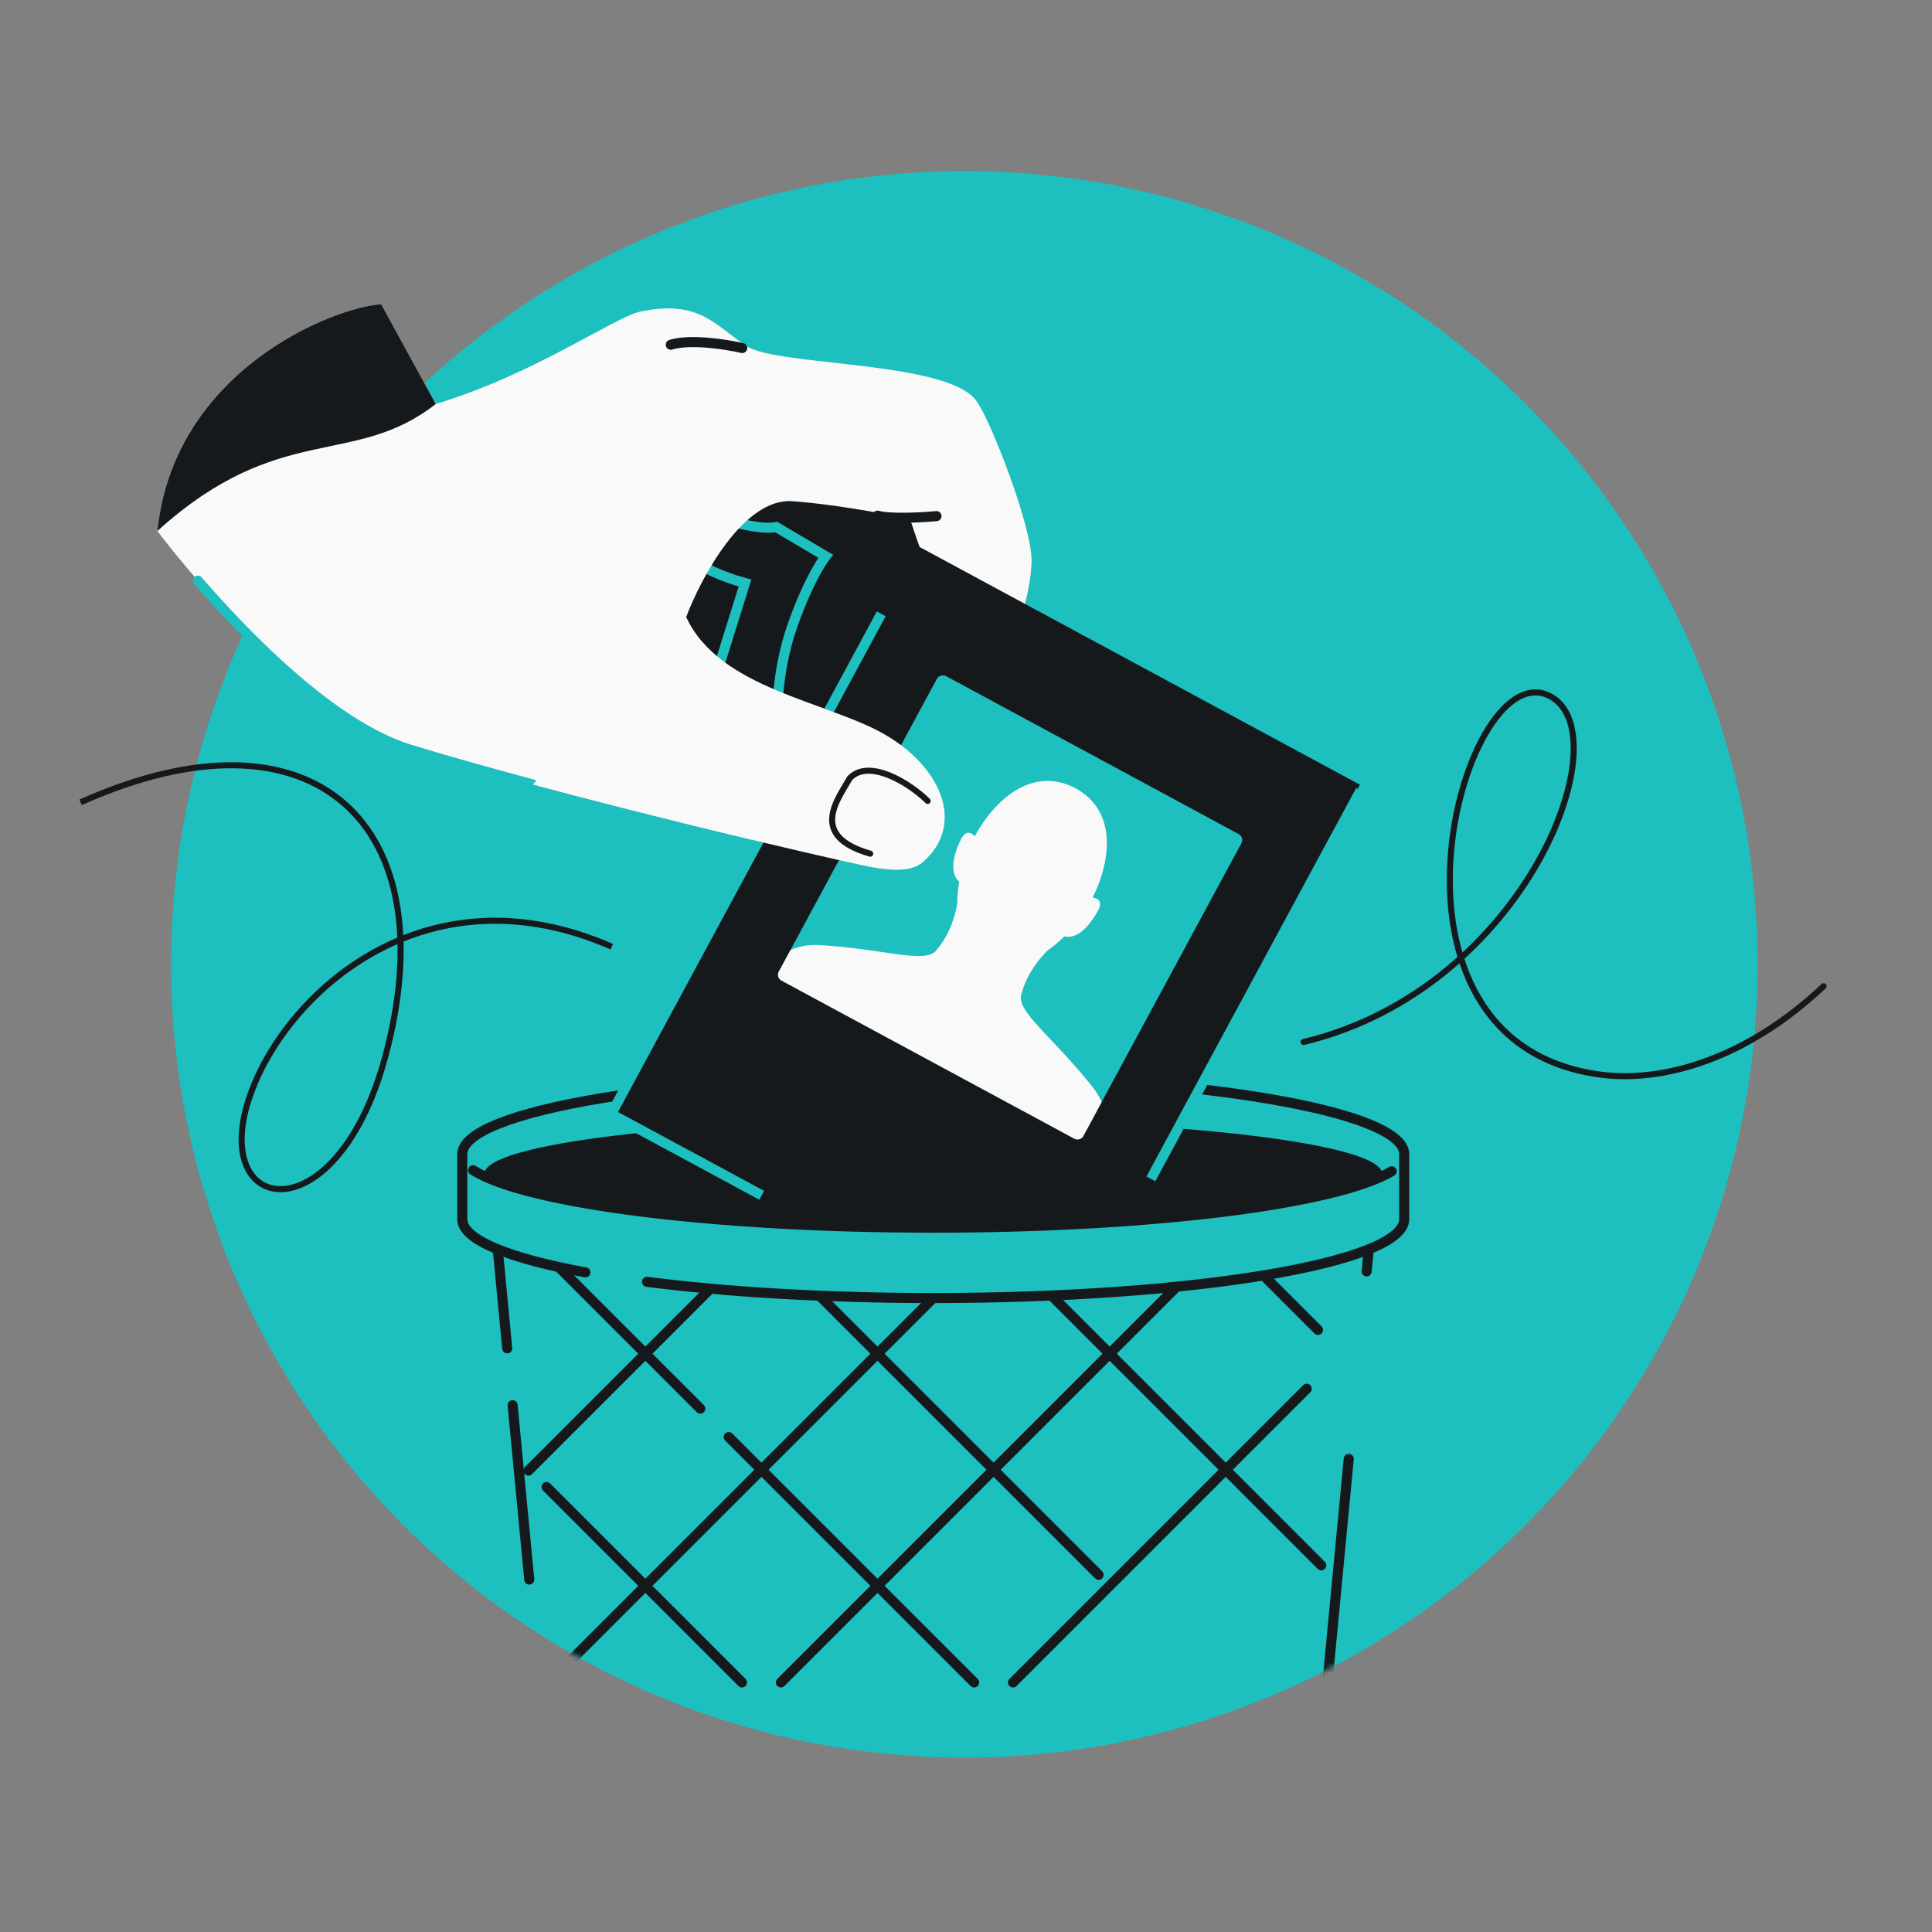 <svg width="384" height="384" viewBox="0 0 384 384" fill="none" xmlns="http://www.w3.org/2000/svg">
<rect x="0" y="0" width="384" height="384" fill="#808080" stroke="none"/>
<circle cx="191.671" cy="191.671" r="157.671" fill="#1EBFBF"/>
<mask id="mask0_334_142" style="mask-type:alpha" maskUnits="userSpaceOnUse" x="34" y="34" width="316" height="316">
<circle cx="191.671" cy="191.671" r="157.671" fill="#1EBFBF"/>
</mask>
<g mask="url(#mask0_334_142)">
<path d="M263.516 337.749L268.074 289.961M271.629 252.7L272.458 244.01C272.458 236.3 233.521 230.05 185.49 230.05C137.459 230.05 98.523 236.3 98.523 244.01L100.81 267.991M105.194 313.948L101.889 279.297" stroke="#16191C" stroke-width="2" stroke-linecap="round"/>
<path d="M147.479 334.4L108.629 295.55" stroke="#16191C" stroke-width="2" stroke-linecap="round"/>
<path d="M109.068 249.85L139.19 279.973M193.618 334.4L144.84 285.623" stroke="#16191C" stroke-width="2" stroke-linecap="round"/>
<path d="M155.205 249.85L218.361 313.006" stroke="#16191C" stroke-width="2" stroke-linecap="round"/>
<path d="M201.345 249.85L262.616 311.122" stroke="#16191C" stroke-width="2" stroke-linecap="round"/>
<path d="M247.483 249.85L261.964 264.331" stroke="#16191C" stroke-width="2" stroke-linecap="round"/>
<path d="M201.343 334.4L259.723 276.02" stroke="#16191C" stroke-width="2" stroke-linecap="round"/>
<path d="M239.756 249.85L155.206 334.4" stroke="#16191C" stroke-width="2" stroke-linecap="round"/>
<path d="M193.616 249.85L109.066 334.4" stroke="#16191C" stroke-width="2" stroke-linecap="round"/>
<path d="M147.478 249.85L105.029 292.3" stroke="#16191C" stroke-width="2" stroke-linecap="round"/>
<path d="M185.491 257.993C237.187 257.993 279.095 250.986 279.095 242.343V229.38C279.095 220.736 237.187 213.73 185.491 213.73C133.794 213.73 91.886 220.736 91.886 229.38V242.343C91.886 250.986 133.794 257.993 185.491 257.993Z" fill="#1EBFBF"/>
<path d="M116.36 252.895C101.158 250.112 91.886 246.409 91.886 242.343V229.38C91.886 220.736 133.794 213.73 185.491 213.73C237.187 213.73 279.095 220.736 279.095 229.38V242.343C279.095 250.986 237.187 257.993 185.491 257.993C164.091 257.993 144.37 256.792 128.603 254.772" stroke="#16191C" stroke-width="2" stroke-linecap="round"/>
<path d="M185.491 222.545C136.228 222.545 96.292 227.35 96.292 233.277C96.292 233.48 96.338 233.682 96.431 233.882C103.249 236.558 122.8 242.114 146.459 242.93C158.248 243.621 171.493 244.009 185.491 244.009C198.704 244.009 211.246 243.664 222.527 243.043C252.155 241.335 269.61 236.078 274.634 233.663C274.671 233.535 274.69 233.407 274.69 233.277C274.69 227.35 234.755 222.545 185.491 222.545Z" fill="#16191C"/>
<path d="M94.037 232.588C104.364 239.152 141.393 244.009 185.491 244.009C229.126 244.009 265.84 239.253 276.611 232.795" stroke="#16191C" stroke-width="2" stroke-linecap="round"/>
</g>
<path d="M185.751 110.763L182.787 92.486L151.96 89.687L131.571 122.042C133.484 126.558 139.872 136.529 150.123 140.286C162.937 144.981 164.956 152.792 170.158 146.274C175.485 139.599 185.131 116.876 185.751 110.763Z" fill="#16191C"/>
<path d="M143.627 103.098C145.97 103.893 151.381 105.336 154.279 104.751L164.115 110.559C164.115 110.559 161.003 114.411 157.513 124.33C154.023 134.248 154.52 143.545 154.52 143.545L141.781 136.023L148.074 115.885C144.217 114.859 136.205 111.879 135.013 108.172" stroke="#1EBFBF" stroke-width="2"/>
<path d="M175.713 145.9C187.093 152.399 192.028 163.927 183.363 171.4C181.159 173.301 177.035 173.196 171.46 171.992C159.484 169.405 130.693 162.556 105.908 155.92C96.878 153.503 88.38 151.113 81.42 148.969C58.454 141.893 31.276 105.545 31.276 105.545C34.546 73.692 66.091 61.086 75.763 60.468L86.616 80.296C106.503 74.271 122.11 62.999 127.364 61.91C138.993 59.501 142.119 64.66 148.384 68.801C154.649 72.943 190.125 71.584 194.465 80.332C196.857 83.731 205.254 104.813 205.031 111.75C204.809 118.687 201.639 127.033 199.595 132.568C198.304 136.064 195.159 142.299 193.919 143.852C189.347 149.581 180.026 144.321 181.573 133.999C181.998 131.163 183.326 124.753 185.067 120.06C185.36 118.657 185.712 117.429 186.109 116.478C184.132 113.103 181.81 105.989 180.718 102.693C177.05 102.736 169.674 100.589 157.568 99.624C147.882 98.853 139.399 114.664 136.369 122.666C142.981 136.952 164.333 139.401 175.713 145.9Z" fill="#F9F9F9"/>
<path d="M183.003 108.843C182.684 108.671 182.286 108.79 182.114 109.109L121.791 220.843C121.619 221.161 121.737 221.56 122.056 221.732L163.172 243.929C170.439 244.159 178.069 244.283 185.936 244.283C199.149 244.283 211.691 243.938 222.972 243.318C223.288 243.3 223.602 243.279 223.915 243.26L270.56 156.86C270.733 156.541 270.614 156.143 270.295 155.97L183.003 108.843Z" fill="#16191C"/>
<path d="M270.295 155.97C270.614 156.143 270.733 156.541 270.56 156.86L228.745 234.314M175.153 122.002L121.791 220.843C121.619 221.161 121.737 221.56 122.056 221.732L151.395 237.571" stroke="#1EBFBF" stroke-width="2" stroke-linejoin="round"/>
<rect x="247.375" y="166.42" width="68.784" height="68.785" rx="1.313" transform="rotate(118.364 247.375 166.42)" fill="#1EBFBF"/>
<path d="M154.794 193.115C154.449 193.753 154.687 194.549 155.325 194.894L213.542 226.324C214.18 226.668 214.977 226.43 215.321 225.792L218.958 219.054C218.56 218.1 218.032 217.179 217.35 216.308C209.324 206.063 201.715 200.909 203.042 197.494C203.687 195.016 205.16 192.007 208.13 188.991C209.256 188.193 210.399 187.237 211.547 186.118C214.533 186.817 217.137 183.116 218.324 180.835C219.273 179.01 217.942 178.463 217.158 178.417C220.905 170.915 222.018 161.066 213.68 156.633L213.682 156.63C213.656 156.617 213.629 156.605 213.603 156.592C213.59 156.585 213.576 156.577 213.563 156.57L213.562 156.571C205.146 152.29 197.722 158.855 193.73 166.229C193.242 165.613 192.03 164.839 191.08 166.663C189.894 168.944 188.358 173.201 190.645 175.245C190.388 176.827 190.261 178.312 190.254 179.692C189.49 183.855 187.871 186.789 186.213 188.739C184.178 191.786 175.59 188.515 162.594 187.825C160.609 187.719 158.776 188.107 157.099 188.844L154.794 193.115Z" fill="#F9F9F9"/>
<path d="M105.908 155.92C96.878 153.503 88.38 151.113 81.42 148.969C66.186 144.275 49.099 126.703 39.321 115.401" stroke="#1EBFBF" stroke-width="2" stroke-linecap="round"/>
<path d="M75.762 60.467L86.615 80.295C70.28 93.088 55.556 83.576 31.276 105.544C34.546 73.692 66.091 61.085 75.762 60.467Z" fill="#16191C"/>
<path d="M172.964 169.676C160.586 166.121 166.575 158.836 168.89 154.681C172.644 150.713 180.589 155.479 184.379 159.19M147.529 69.18C144.432 68.456 137.255 67.31 133.323 68.522M186.137 102.581C183.345 102.847 177.09 103.202 174.397 102.495M191.497 119.882C190.644 119.746 188.353 118.909 186.015 116.644" stroke="#16191C" stroke-width="2" stroke-linecap="round"/>
<path d="M175.714 145.9C187.094 152.4 192.028 163.927 183.363 171.4C181.159 173.301 177.035 173.197 171.46 171.992C159.484 169.406 130.693 162.556 105.908 155.921L136.369 122.666C142.981 136.952 164.334 139.401 175.714 145.9Z" fill="#F9F9F9"/>
<path d="M172.966 169.677C160.587 166.122 166.577 158.836 168.892 154.682C172.646 150.714 180.591 155.48 184.381 159.191" stroke="#16191C" stroke-width="1.201" stroke-linecap="round"/>
<path d="M16.029 159.461C62.464 138.66 89.1 163.95 76.511 210.244C66.626 246.595 40.108 241.601 50.336 216.03C58.356 195.98 85.632 172.392 121.594 188.164" stroke="#16191C" stroke-width="1.201"/>
<path d="M259.097 207.102C303.75 196.412 322.912 144.699 307.568 138.123C290.371 130.753 269.902 207.102 318.008 213.579C330.404 215.249 347.07 210.555 362.446 196.018" stroke="#16191C" stroke-width="1.201" stroke-linecap="round"/>
</svg>
